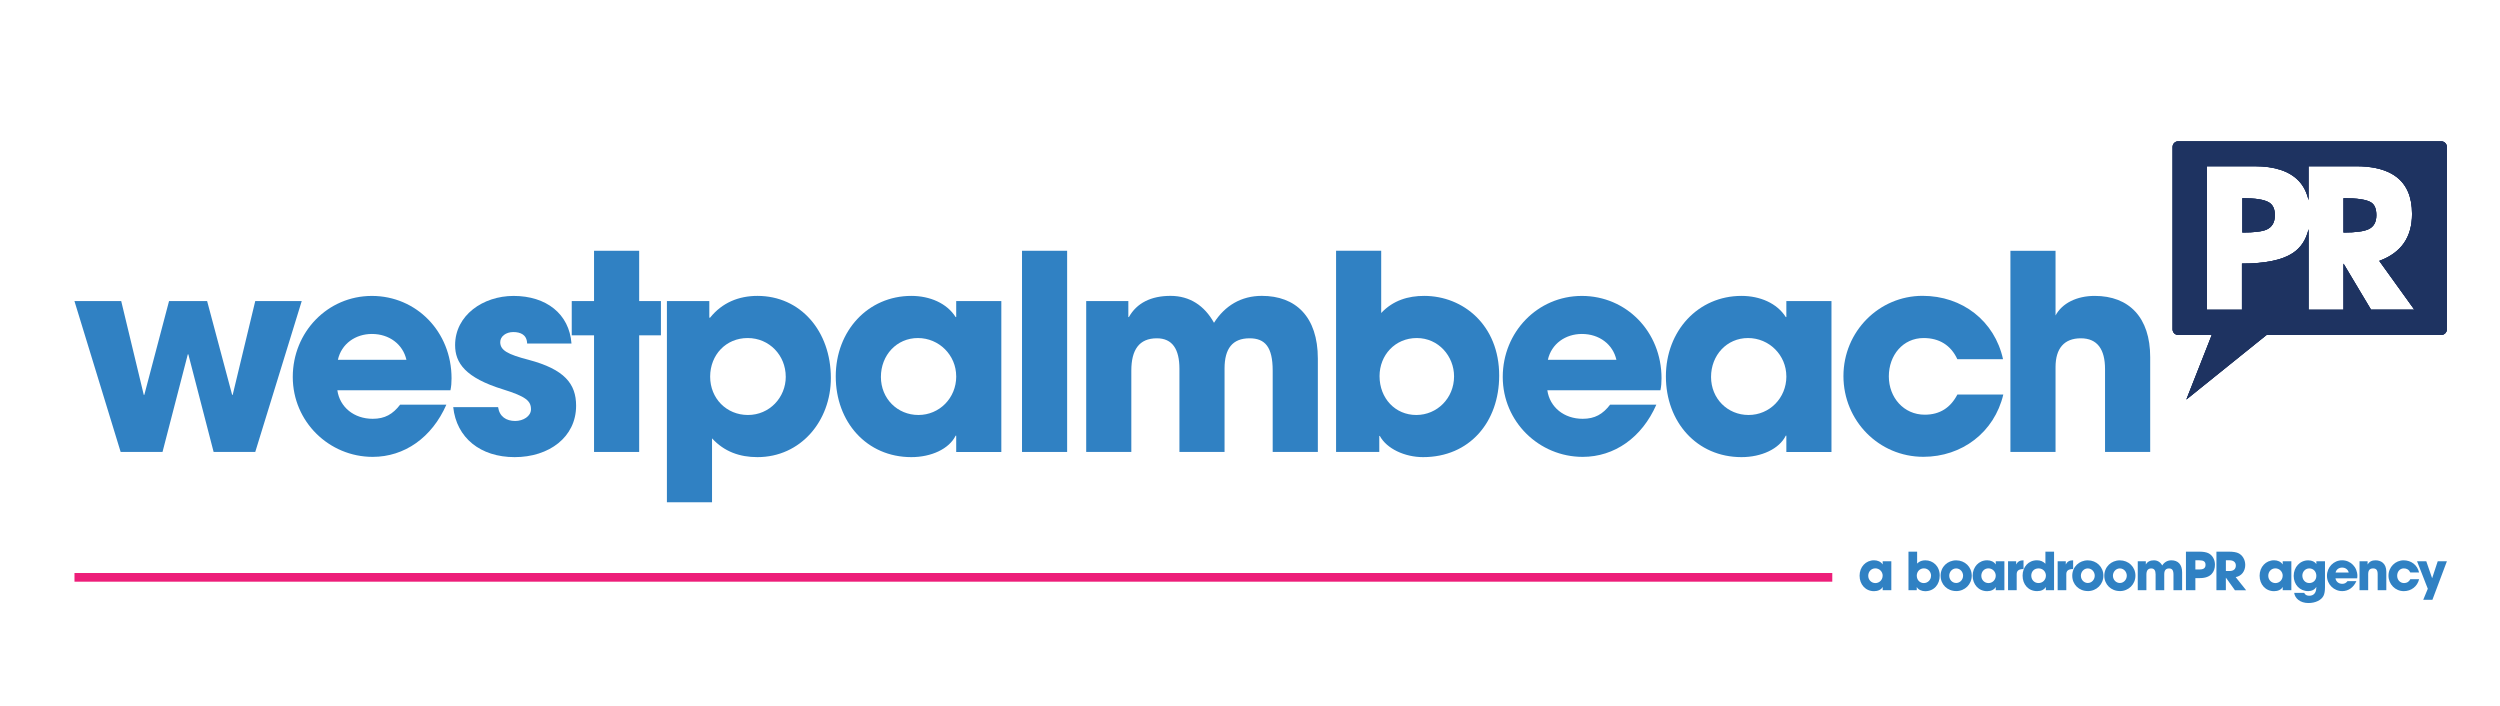 <?xml version="1.0" encoding="UTF-8"?><svg xmlns="http://www.w3.org/2000/svg" viewBox="0 0 864.25 244"><defs><style>.cls-1{fill:#ed1e79;}.cls-2{fill:#1e3361;}.cls-3{fill:#3081c3;}</style></defs><g id="Layer_9"><rect class="cls-1" x="25.75" y="198.09" width="607.67" height="3"/></g><g id="Layer_5"><path class="cls-3" d="m650.84,204.03v-1.08h-.04c-.43.88-1.62,1.42-2.94,1.42-2.95,0-5-2.32-5-5.35s2.14-5.33,5-5.33c1.22,0,2.36.49,2.94,1.4h.04v-1.06h2.99v9.99h-2.99Zm0-5.01c0-1.4-1.13-2.54-2.54-2.54s-2.45,1.13-2.45,2.57,1.1,2.52,2.48,2.52,2.5-1.12,2.5-2.56Z"/><path class="cls-3" d="m659.76,204.03v-13.32h2.99v4.12c.79-.85,1.8-1.13,2.84-1.13,2.59,0,4.97,1.94,4.97,5.28,0,3.08-1.96,5.4-5.04,5.4-1.21,0-2.41-.56-2.86-1.4h-.04v1.06h-2.86Zm7.81-5.01c0-1.33-1.03-2.54-2.47-2.54s-2.47,1.13-2.47,2.52c0,1.48,1.04,2.57,2.43,2.57s2.5-1.12,2.5-2.56Z"/><path class="cls-3" d="m676.25,204.33c-3.04,0-5.38-2.25-5.38-5.31s2.39-5.31,5.38-5.31,5.38,2.25,5.38,5.28-2.38,5.35-5.38,5.35Zm2.39-5.31c0-1.33-1.01-2.52-2.41-2.52-1.31,0-2.38,1.15-2.38,2.52s1.04,2.52,2.4,2.52,2.39-1.19,2.39-2.52Z"/><path class="cls-3" d="m689.93,204.03v-1.08h-.04c-.43.88-1.62,1.42-2.93,1.42-2.95,0-5.01-2.32-5.01-5.35s2.14-5.33,5.01-5.33c1.22,0,2.36.49,2.93,1.4h.04v-1.06h2.99v9.99h-2.99Zm0-5.01c0-1.4-1.13-2.54-2.54-2.54s-2.45,1.13-2.45,2.57,1.1,2.52,2.49,2.52,2.5-1.12,2.5-2.56Z"/><path class="cls-3" d="m694.18,204.03v-9.99h2.81v1.06h.04c.52-1.06,1.35-1.4,2.5-1.4v3.01c-1.78.02-2.36.68-2.36,1.82v5.51h-2.99Z"/><path class="cls-3" d="m707.25,204.03v-1.08h-.04c-.56.92-1.57,1.4-2.99,1.4-3.03,0-5.01-2.32-5.01-5.35s2.03-5.31,4.95-5.31c1.15,0,2.09.34,2.94,1.19v-4.18h2.99v13.32h-2.84Zm.02-5.04c0-1.39-1.06-2.5-2.54-2.5s-2.52,1.04-2.52,2.5,1.06,2.57,2.5,2.57,2.56-1.1,2.56-2.57Z"/><path class="cls-3" d="m711.33,204.03v-9.99h2.81v1.06h.04c.52-1.06,1.35-1.4,2.5-1.4v3.01c-1.78.02-2.36.68-2.36,1.82v5.51h-2.99Z"/><path class="cls-3" d="m721.76,204.33c-3.04,0-5.38-2.25-5.38-5.31s2.39-5.31,5.38-5.31,5.38,2.25,5.38,5.28-2.38,5.35-5.38,5.35Zm2.39-5.31c0-1.33-1.01-2.52-2.41-2.52-1.31,0-2.38,1.15-2.38,2.52s1.04,2.52,2.4,2.52,2.39-1.19,2.39-2.52Z"/><path class="cls-3" d="m732.84,204.33c-3.04,0-5.38-2.25-5.38-5.31s2.39-5.31,5.38-5.31,5.38,2.25,5.38,5.28-2.38,5.35-5.38,5.35Zm2.39-5.31c0-1.33-1.01-2.52-2.41-2.52-1.31,0-2.38,1.15-2.38,2.52s1.04,2.52,2.4,2.52,2.39-1.19,2.39-2.52Z"/><path class="cls-3" d="m751.37,204.03v-5.38c0-1.57-.5-2.14-1.53-2.14-1.13,0-1.66.68-1.66,2v5.53h-2.99v-5.51c0-1.3-.47-2.02-1.49-2.02-1.17,0-1.69.76-1.69,2.14v5.38h-2.99v-9.99h2.79v1.06h.04c.52-.94,1.48-1.4,2.75-1.4s2.25.65,2.88,1.78c.72-1.13,1.8-1.78,3.17-1.78,2.23,0,3.71,1.37,3.71,4.16v6.18h-2.99Z"/><path class="cls-3" d="m755.68,204.03v-13.32h4.5c1.42-.02,2.48.18,3.19.5,1.44.67,2.34,2.2,2.34,4,0,2.47-1.37,4.64-5.19,4.64h-1.58v4.18h-3.26Zm4.72-7.17c1.37,0,2.05-.47,2.05-1.6s-.67-1.57-2.18-1.57h-1.33v3.17h1.46Z"/><path class="cls-3" d="m772.6,204.03l-3.08-4.3h-.04v4.3h-3.26v-13.32h4.36c1.39,0,2.45.18,3.15.49,1.44.65,2.45,2.21,2.45,4.11,0,2.11-1.26,3.83-3.31,4.2l3.62,4.54h-3.89Zm-1.85-6.63c1.35,0,2.18-.63,2.18-1.91,0-1.15-.86-1.8-2.14-1.8h-1.3v3.71h1.26Z"/><path class="cls-3" d="m789.13,204.03v-1.08h-.04c-.43.88-1.62,1.42-2.94,1.42-2.95,0-5-2.32-5-5.35s2.14-5.33,5-5.33c1.22,0,2.36.49,2.94,1.4h.04v-1.06h2.99v9.99h-2.99Zm0-5.01c0-1.4-1.13-2.54-2.54-2.54s-2.45,1.13-2.45,2.57,1.1,2.52,2.48,2.52,2.5-1.12,2.5-2.56Z"/><path class="cls-3" d="m800.74,202.86c-.45.95-1.57,1.49-2.79,1.49-2.92,0-5.02-2.25-5.02-5.26s2.14-5.38,5.02-5.38c1.3,0,2.29.49,2.77,1.26h.04v-.94h2.99v8.93c0,1.35-.18,2.38-.54,3.06-.72,1.39-2.68,2.45-5.19,2.45-2.83,0-4.66-1.6-4.92-3.51h3.46c.34.74,1.01.99,1.75.99,1.51,0,2.43-.99,2.43-2.81v-.29Zm.02-3.78c0-1.46-.99-2.58-2.45-2.58-1.33,0-2.39,1.12-2.39,2.49s.95,2.57,2.39,2.57,2.45-1.04,2.45-2.48Z"/><path class="cls-3" d="m807.38,199.94c.16,1.13,1.12,1.89,2.34,1.89.81,0,1.33-.31,1.82-.94h3.06c-.95,2.18-2.77,3.46-4.88,3.46-2.88,0-5.29-2.32-5.29-5.29s2.3-5.37,5.24-5.37,5.28,2.36,5.28,5.46c0,.29-.02.52-.07.79h-7.49Zm4.57-2.02c-.23-1.03-1.13-1.71-2.29-1.71-1.08,0-2.02.65-2.25,1.71h4.54Z"/><path class="cls-3" d="m821.96,204.03v-5.55c0-1.35-.47-1.98-1.57-1.98-1.21,0-1.71.67-1.71,2.02v5.51h-2.99v-9.99h2.79v1.06h.04c.63-1.03,1.51-1.4,2.72-1.4,1.8,0,3.71,1.01,3.71,3.96v6.37h-2.99Z"/><path class="cls-3" d="m833.23,197.89c-.43-.94-1.21-1.4-2.23-1.4-1.37,0-2.3,1.13-2.3,2.54s.99,2.54,2.38,2.54c1.01,0,1.71-.47,2.16-1.33h3.04c-.59,2.5-2.74,4.12-5.29,4.12-2.95,0-5.29-2.39-5.29-5.35s2.36-5.31,5.24-5.31c2.63,0,4.77,1.66,5.33,4.2h-3.02Z"/><path class="cls-3" d="m837.71,207.36l1.58-3.83-3.71-9.49h3.19l2,5.8h.04l1.91-5.8h3.17l-5.01,13.32h-3.17Z"/><path class="cls-2" d="m819.68,69.97c-1.57-.97-4.74-1.46-9.53-1.46v11.87c4.24,0,7.15-.4,8.74-1.19,1.75-.86,2.62-2.46,2.62-4.8,0-2.18-.61-3.65-1.84-4.42"/><path class="cls-2" d="m784.37,69.97c-1.61-.97-4.67-1.46-9.18-1.46v11.87c4.06,0,6.85-.34,8.37-1.02,1.91-.86,2.86-2.52,2.86-4.97,0-2.13-.68-3.61-2.04-4.42"/><path class="cls-2" d="m819.68,107.08l-9.53-15.95v15.95h-12.08v-27.85c-.86,3.68-2.69,6.47-5.55,8.32-3.65,2.38-9.48,3.57-17.48,3.57v15.95h-12.08v-49.6h16.46c6.92,0,11.98,1.67,15.2,5,1.72,1.78,2.83,4.05,3.44,6.72v-11.72h16.46c5.03,0,9.09.85,12.18,2.55,2.63,1.45,4.54,3.52,5.71,6.19.95,2.18,1.43,4.75,1.43,7.72,0,4.08-.95,7.47-2.84,10.15-1.89,2.69-4.72,4.72-8.49,6.11l12.14,16.87h-15Zm24.26-58.23h-90.94c-1.07,0-1.94.88-1.94,1.94v63.06c0,1.07.88,1.94,1.94,1.94h11.61l-8.79,22.32,27.73-22.32h60.39c1.07,0,1.94-.88,1.94-1.94v-63.06c0-1.07-.88-1.94-1.94-1.94"/><path class="cls-2" d="m819.68,69.97c-1.57-.97-4.74-1.46-9.53-1.46v11.87c4.24,0,7.15-.4,8.74-1.19,1.75-.86,2.62-2.46,2.62-4.8,0-2.18-.61-3.65-1.84-4.42"/><path class="cls-2" d="m784.37,69.97c-1.61-.97-4.67-1.46-9.18-1.46v11.87c4.06,0,6.85-.34,8.37-1.02,1.91-.86,2.86-2.52,2.86-4.97,0-2.13-.68-3.61-2.04-4.42"/><path class="cls-2" d="m819.68,107.08l-9.53-15.95v15.95h-12.08v-27.85c-.86,3.68-2.69,6.47-5.55,8.32-3.65,2.38-9.48,3.57-17.48,3.57v15.95h-12.08v-49.6h16.46c6.92,0,11.98,1.67,15.2,5,1.72,1.78,2.83,4.05,3.44,6.72v-11.72h16.46c5.03,0,9.09.85,12.18,2.55,2.63,1.45,4.54,3.52,5.71,6.19.95,2.18,1.43,4.75,1.43,7.72,0,4.08-.95,7.47-2.84,10.15-1.89,2.69-4.72,4.72-8.49,6.11l12.14,16.87h-15Zm24.26-58.23h-90.94c-1.07,0-1.94.88-1.94,1.94v63.06c0,1.07.88,1.94,1.94,1.94h11.61l-8.79,22.32,27.73-22.32h60.39c1.07,0,1.94-.88,1.94-1.94v-63.06c0-1.07-.88-1.94-1.94-1.94"/><path class="cls-3" d="m73.85,156.24l-8.74-33.74h-.19l-8.74,33.74h-14.47l-15.98-52.17h16.17l7.8,32.43h.19l8.55-32.43h13.16l8.65,32.43h.19l7.8-32.43h16.07l-16.07,52.17h-14.38Z"/><path class="cls-3" d="m116.62,134.91c.85,5.92,5.83,9.87,12.22,9.87,4.23,0,6.96-1.6,9.49-4.89h15.98c-4.98,11.37-14.48,18.05-25.47,18.05-15.04,0-27.63-12.13-27.63-27.63s12.03-28.01,27.35-28.01,27.54,12.31,27.54,28.48c0,1.5-.09,2.73-.38,4.14h-39.1Zm23.88-10.53c-1.22-5.36-5.92-8.93-11.94-8.93-5.64,0-10.53,3.38-11.75,8.93h23.69Z"/><path class="cls-3" d="m182.23,118.74c-.09-3.01-2.26-3.95-4.79-3.95s-4.51,1.5-4.51,3.48c0,2.82,2.54,4.23,9.78,6.11,12.41,3.29,16.45,8.27,16.45,15.88,0,10.9-9.4,17.77-21.24,17.77s-20.11-6.67-21.24-17.29h15.51c.47,3.29,2.82,4.79,5.92,4.79,2.73,0,5.45-1.6,5.45-4.04,0-2.91-1.79-4.42-9.59-6.86-13.16-4.04-16.64-9.21-16.64-15.32,0-10.34,9.68-17.01,20.21-17.01,11.28,0,19.27,6.2,20.02,16.45h-15.32Z"/><path class="cls-3" d="m205.36,156.24v-40.32h-7.71v-11.84h7.71v-17.39h15.6v17.39h7.52v11.84h-7.52v40.32h-15.6Z"/><path class="cls-3" d="m230.55,173.63v-69.55h14.66v5.73h.28c4.14-5.17,9.87-7.52,16.36-7.52,14.85,0,25.38,12.13,25.38,28.39,0,14.85-10.43,27.35-25.38,27.35-6.11,0-11.47-1.88-15.7-6.49v22.09h-15.6Zm41.08-43.42c0-7.33-5.64-13.35-13.16-13.35s-12.97,5.83-12.97,13.35,5.64,13.25,13.07,13.25,13.07-6.02,13.07-13.25Z"/><path class="cls-3" d="m330.56,156.24v-5.64h-.19c-2.26,4.61-8.46,7.43-15.32,7.43-15.42,0-26.13-12.13-26.13-27.92s11.19-27.82,26.13-27.82c6.39,0,12.31,2.54,15.32,7.33h.19v-5.54h15.6v52.17h-15.6Zm0-26.13c0-7.33-5.92-13.25-13.25-13.25s-12.78,5.92-12.78,13.44,5.73,13.16,12.97,13.16,13.07-5.83,13.07-13.35Z"/><path class="cls-3" d="m353.31,156.24v-69.55h15.6v69.55h-15.6Z"/><path class="cls-3" d="m439.97,156.24v-28.1c0-8.18-2.63-11.19-7.99-11.19-5.92,0-8.65,3.57-8.65,10.43v28.86h-15.6v-28.76c0-6.77-2.44-10.53-7.8-10.53-6.11,0-8.83,3.95-8.83,11.19v28.1h-15.6v-52.17h14.57v5.54h.19c2.73-4.89,7.71-7.33,14.38-7.33s11.75,3.38,15.04,9.31c3.76-5.92,9.4-9.31,16.54-9.31,11.65,0,19.36,7.14,19.36,21.71v32.24h-15.6Z"/><path class="cls-3" d="m461.88,156.24v-69.55h15.6v21.52c4.14-4.42,9.4-5.92,14.85-5.92,13.54,0,25.94,10.15,25.94,27.54,0,16.07-10.25,28.2-26.32,28.2-6.3,0-12.59-2.91-14.94-7.33h-.19v5.54h-14.95Zm40.79-26.13c0-6.96-5.36-13.25-12.88-13.25s-12.88,5.92-12.88,13.16c0,7.71,5.45,13.44,12.69,13.44s13.07-5.83,13.07-13.35Z"/><path class="cls-3" d="m534.91,134.91c.85,5.92,5.83,9.87,12.22,9.87,4.23,0,6.96-1.6,9.49-4.89h15.98c-4.98,11.37-14.48,18.05-25.47,18.05-15.04,0-27.63-12.13-27.63-27.63s12.03-28.01,27.35-28.01,27.54,12.31,27.54,28.48c0,1.5-.09,2.73-.38,4.14h-39.1Zm23.88-10.53c-1.22-5.36-5.92-8.93-11.94-8.93-5.64,0-10.53,3.38-11.75,8.93h23.69Z"/><path class="cls-3" d="m617.54,156.24v-5.64h-.19c-2.26,4.61-8.46,7.43-15.32,7.43-15.42,0-26.13-12.13-26.13-27.92s11.19-27.82,26.13-27.82c6.39,0,12.31,2.54,15.32,7.33h.19v-5.54h15.6v52.17h-15.6Zm0-26.13c0-7.33-5.92-13.25-13.25-13.25s-12.78,5.92-12.78,13.44,5.73,13.16,12.97,13.16,13.07-5.83,13.07-13.35Z"/><path class="cls-3" d="m676.66,124.19c-2.26-4.89-6.3-7.33-11.66-7.33-7.14,0-12.03,5.92-12.03,13.25s5.17,13.25,12.41,13.25c5.26,0,8.93-2.44,11.28-6.96h15.88c-3.1,13.06-14.29,21.52-27.63,21.52-15.42,0-27.63-12.5-27.63-27.92s12.31-27.73,27.35-27.73c13.72,0,24.91,8.65,27.82,21.9h-15.79Z"/><path class="cls-3" d="m727.71,156.24v-28.67c0-6.77-2.63-10.62-8.37-10.62s-8.74,3.48-8.74,9.96v29.33h-15.6v-69.55h15.6v22.37c2.26-4.23,7.33-6.77,13.54-6.77,11.94,0,19.18,7.52,19.18,21.15v32.8h-15.6Z"/><path class="cls-2" d="m819.68,69.97c-1.57-.97-4.74-1.46-9.53-1.46v11.87c4.24,0,7.15-.4,8.74-1.19,1.75-.86,2.62-2.46,2.62-4.8,0-2.18-.61-3.65-1.84-4.42"/><path class="cls-2" d="m784.37,69.97c-1.61-.97-4.67-1.46-9.18-1.46v11.87c4.06,0,6.85-.34,8.37-1.02,1.91-.86,2.86-2.52,2.86-4.97,0-2.13-.68-3.61-2.04-4.42"/><path class="cls-2" d="m819.68,107.08l-9.53-15.95v15.95h-12.08v-27.85c-.86,3.68-2.69,6.47-5.55,8.32-3.65,2.38-9.48,3.57-17.48,3.57v15.95h-12.08v-49.6h16.46c6.92,0,11.98,1.67,15.2,5,1.72,1.78,2.83,4.05,3.44,6.72v-11.72h16.46c5.03,0,9.09.85,12.18,2.55,2.63,1.45,4.54,3.52,5.71,6.19.95,2.18,1.43,4.75,1.43,7.72,0,4.08-.95,7.47-2.84,10.15-1.89,2.69-4.72,4.72-8.49,6.11l12.14,16.87h-15Zm24.26-58.23h-90.94c-1.07,0-1.94.88-1.94,1.94v63.06c0,1.07.88,1.94,1.94,1.94h11.61l-8.79,22.32,27.73-22.32h60.39c1.07,0,1.94-.88,1.94-1.94v-63.06c0-1.07-.88-1.94-1.94-1.94"/></g></svg>